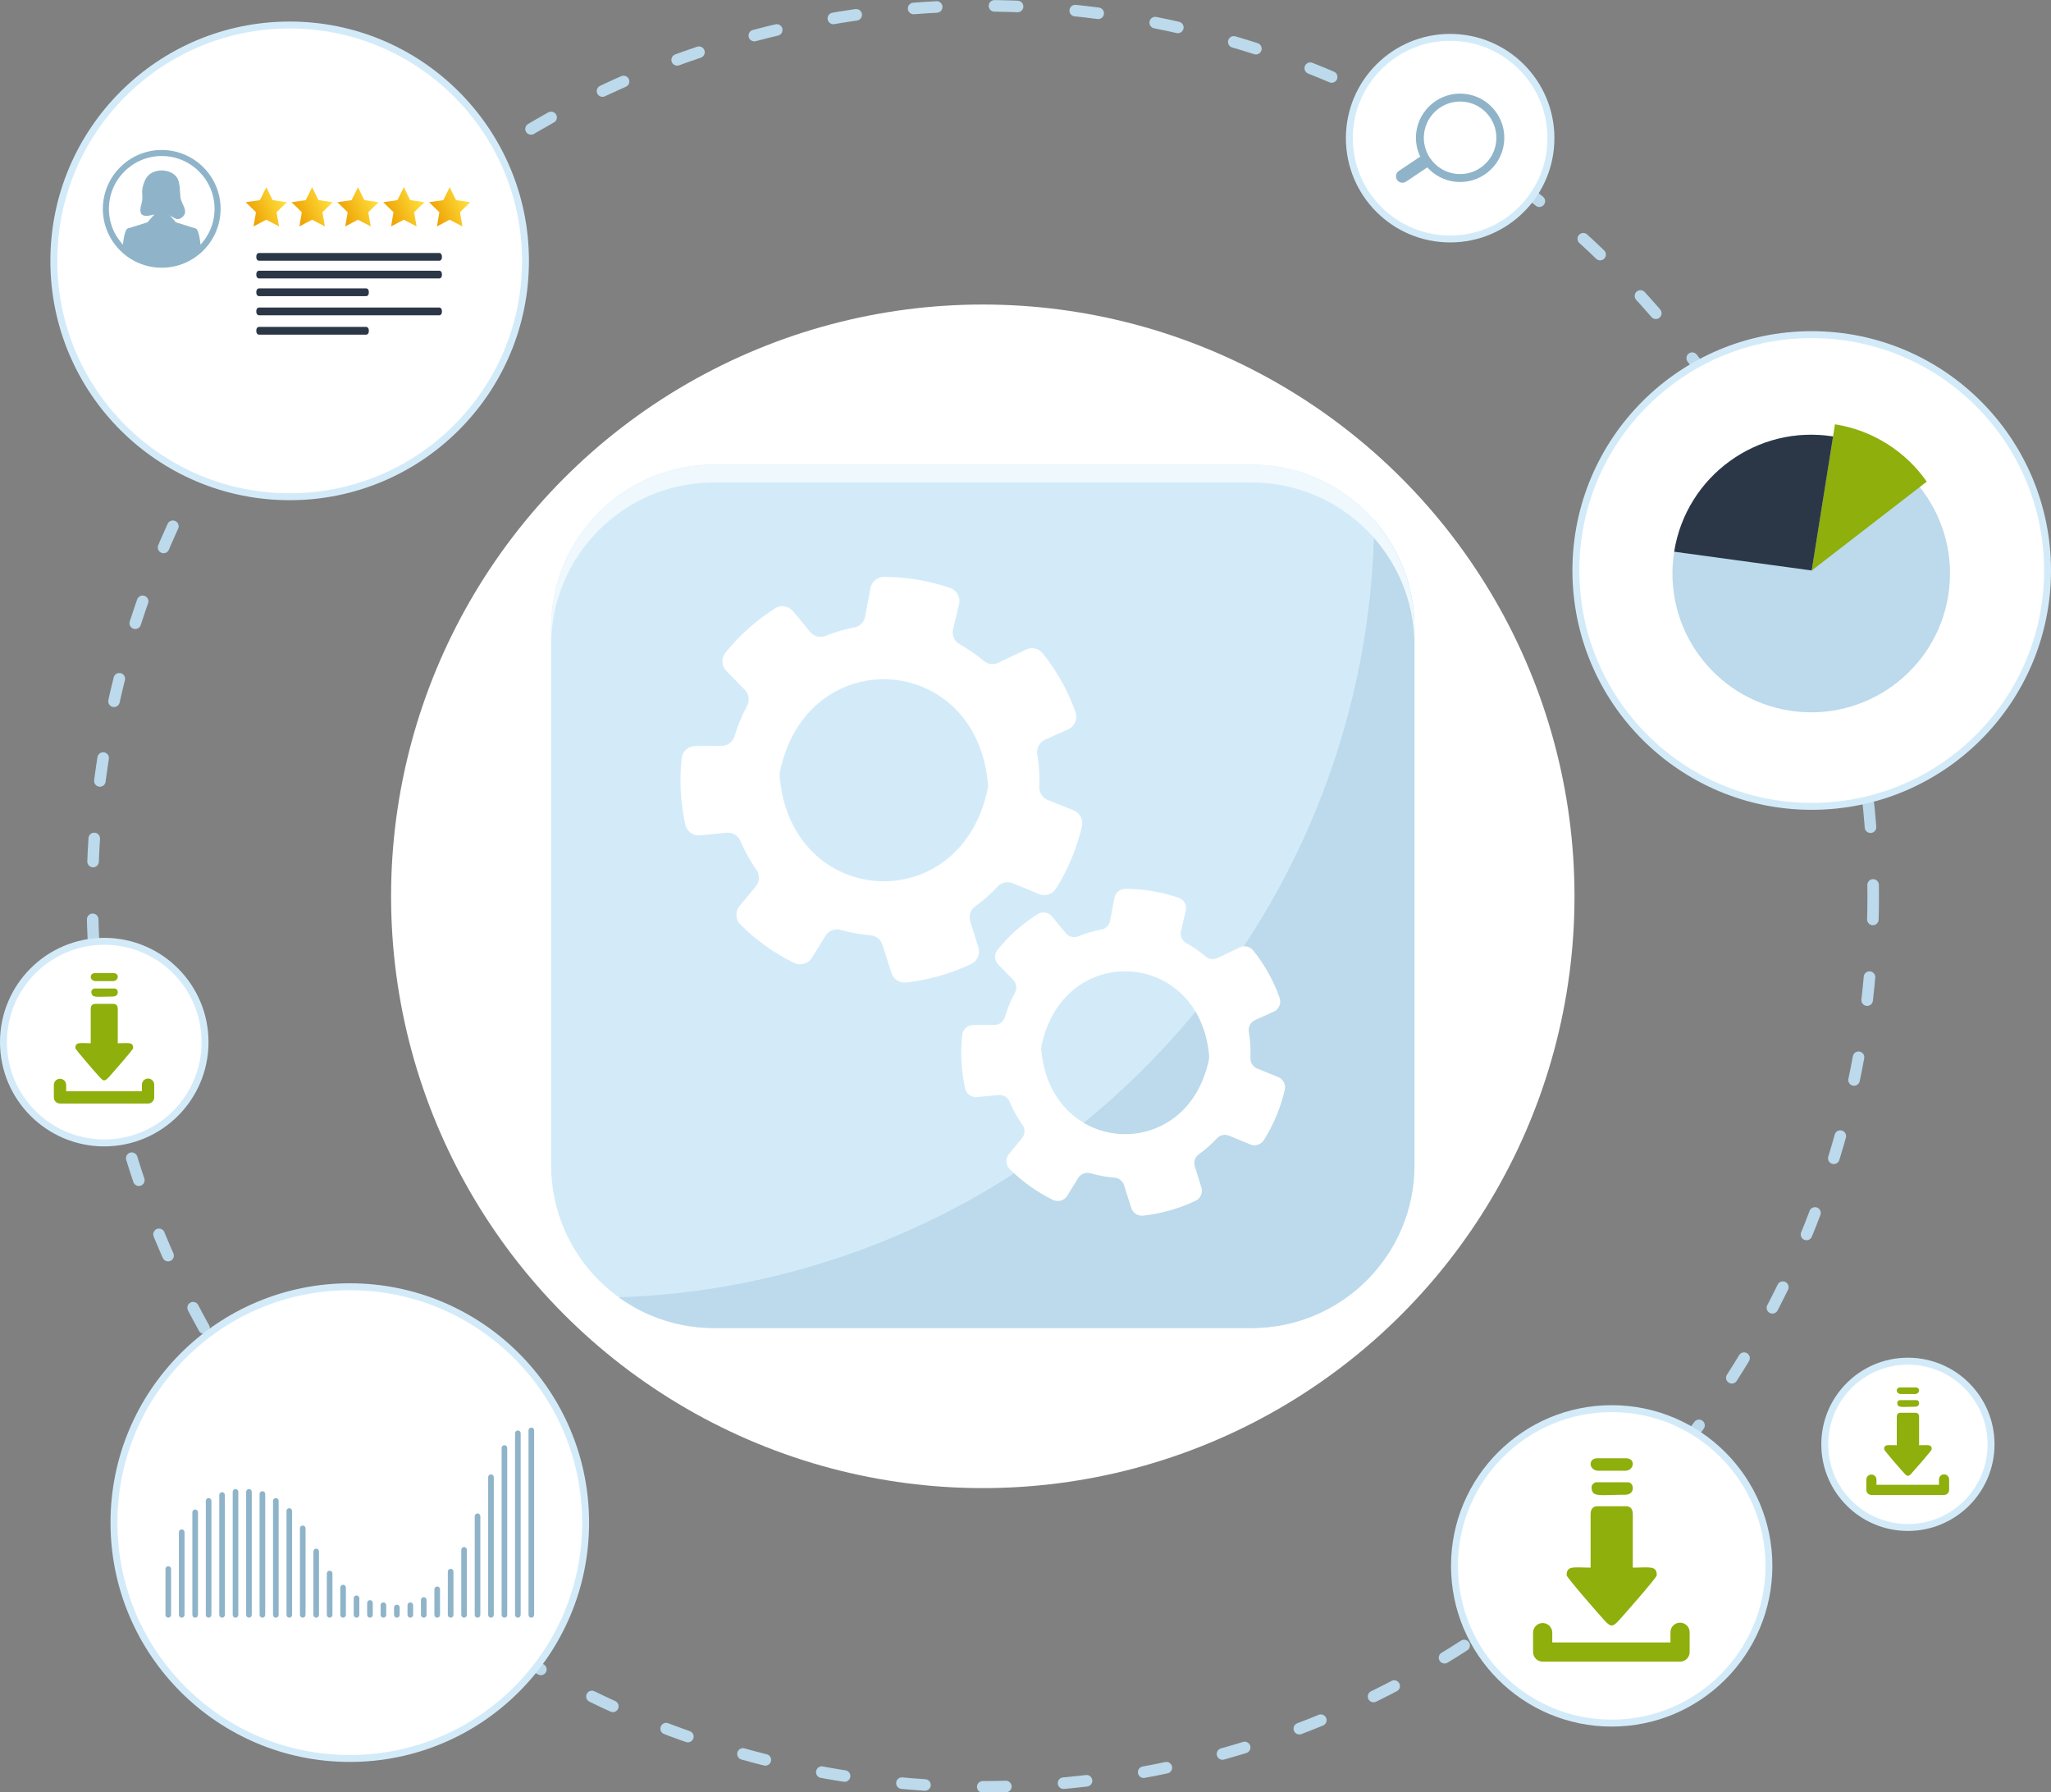 <?xml version="1.0" encoding="UTF-8"?> <!-- Creator: CorelDRAW 2020 (64-Bit) --> <svg xmlns="http://www.w3.org/2000/svg" xmlns:xlink="http://www.w3.org/1999/xlink" xmlns:xodm="http://www.corel.com/coreldraw/odm/2003" xml:space="preserve" width="312.967mm" height="273.414mm" style="shape-rendering:geometricPrecision; text-rendering:geometricPrecision; image-rendering:optimizeQuality; fill-rule:evenodd; clip-rule:evenodd" viewBox="0 0 1526.04 1333.18"><rect x="0" y="0" width="1526.04" height="1333.18" fill="#808080" stroke="none"/> <defs> <style type="text/css"> <![CDATA[ .str1 {stroke:#D3EBF9;stroke-width:5.16;stroke-miterlimit:22.926} .str0 {stroke:#BCDAEB;stroke-width:8.6;stroke-linecap:round;stroke-linejoin:round;stroke-miterlimit:22.926;stroke-dasharray:17.202 43.004} .fil0 {fill:none} .fil7 {fill:#8EAF0C} .fil16 {fill:#8FB4C9} .fil1 {fill:white} .fil15 {fill:#2B3747;fill-rule:nonzero} .fil17 {fill:#545455;fill-rule:nonzero} .fil8 {fill:#8EAF0C;fill-rule:nonzero} .fil9 {fill:#8FB4C9;fill-rule:nonzero} .fil18 {fill:#ABABAB;fill-rule:nonzero} .fil3 {fill:#BCDAEB;fill-rule:nonzero} .fil2 {fill:#D3EBF9;fill-rule:nonzero} .fil4 {fill:#EEF8FD;fill-rule:nonzero} .fil6 {fill:white;fill-rule:nonzero} .fil5 {fill:white;fill-rule:nonzero} .fil14 {fill:url(#id0);fill-rule:nonzero} .fil13 {fill:url(#id1);fill-rule:nonzero} .fil12 {fill:url(#id2);fill-rule:nonzero} .fil11 {fill:url(#id3);fill-rule:nonzero} .fil10 {fill:url(#id4);fill-rule:nonzero} ]]> </style> <linearGradient id="id0" gradientUnits="userSpaceOnUse" x1="320.83" y1="160.48" x2="348.34" y2="147.24"> <stop offset="0" style="stop-opacity:1; stop-color:#ED9E00"></stop> <stop offset="1" style="stop-opacity:1; stop-color:#FFE23F"></stop> </linearGradient> <linearGradient id="id1" gradientUnits="userSpaceOnUse" xlink:href="#id0" x1="286.72" y1="160.48" x2="314.23" y2="147.24"> </linearGradient> <linearGradient id="id2" gradientUnits="userSpaceOnUse" xlink:href="#id0" x1="252.61" y1="160.48" x2="280.11" y2="147.24"> </linearGradient> <linearGradient id="id3" gradientUnits="userSpaceOnUse" xlink:href="#id0" x1="218.5" y1="160.48" x2="246" y2="147.24"> </linearGradient> <linearGradient id="id4" gradientUnits="userSpaceOnUse" xlink:href="#id0" x1="184.38" y1="160.48" x2="211.89" y2="147.24"> </linearGradient> </defs> <g id="Слой_x0020_1">  <circle class="fil0 str0" cx="731.24" cy="666.81" r="662.51"></circle> <circle class="fil1" cx="731.24" cy="666.81" r="440.26"></circle> <g id="_2414362860160"> <path class="fil2" d="M931.23 987.99l-399.97 0c-66.93,0 -121.2,-54.26 -121.2,-121.2l0 -399.97c0,-66.94 54.26,-121.2 121.2,-121.2l399.97 0c66.93,0 121.2,54.26 121.2,121.2l0 399.97c0,66.93 -54.26,121.2 -121.2,121.2z"></path> <path class="fil3" d="M931.23 987.99l-399.97 0c-26.47,0 -50.96,-8.49 -70.89,-22.9 21.92,-0.77 43.33,-2.48 67.23,-6.13 281.97,-43.06 492.34,-286.01 494.91,-571.88 18.63,21.31 29.93,49.2 29.93,79.73l0 399.97c0,66.93 -54.26,121.2 -121.2,121.2z"></path> <path class="fil4" d="M931.23 345.62l-399.97 0c-66.93,0 -121.2,54.26 -121.2,121.2l0 13.3c0,-66.94 54.26,-121.2 121.2,-121.2l399.97 0c66.93,0 121.2,54.26 121.2,121.2l0 -13.3c0,-66.94 -54.26,-121.2 -121.2,-121.2z"></path> </g> <g id="_2414362862704"> <path class="fil5" d="M562.36 659.41l-12.12 14.66c-3.38,4.09 -3.02,10.06 0.73,13.8 11.71,11.67 25.06,21.2 39.84,28.44 4.74,2.32 10.48,0.74 13.25,-3.75l10.13 -16.37c2.36,-3.82 6.96,-5.67 11.28,-4.44 7.37,2.11 14.91,3.47 22.51,4.1 4.02,0.33 7.4,3.18 8.62,7.02l6.66 20.98c1.48,4.66 6.06,7.58 10.92,7.04 16.75,-1.85 33.21,-6.52 48.39,-13.73 4.61,-2.18 6.93,-7.42 5.4,-12.28l-6.07 -19.39c-1.29,-4.11 0.11,-8.63 3.6,-11.14 3.11,-2.25 6.15,-4.67 9.08,-7.27 2.75,-2.45 5.36,-5 7.82,-7.64 2.84,-3.05 7.31,-3.94 11.17,-2.35l19.57 8.07c4.61,1.9 9.9,0.16 12.55,-4.06 8.93,-14.21 15.49,-29.97 19.31,-46.36 1.14,-4.91 -1.44,-9.94 -6.12,-11.83l-19.26 -7.75c-3.95,-1.59 -6.52,-5.49 -6.34,-9.74 0.35,-8.1 -0.15,-16.23 -1.49,-24.26 -0.76,-4.54 1.64,-9 5.84,-10.89l17.16 -7.71c4.87,-2.18 7.2,-7.76 5.41,-12.79 -5.59,-15.77 -13.69,-30.35 -24.24,-43.56 -2.99,-3.75 -8.12,-5.05 -12.45,-2.99l-20.67 9.83c-3.52,1.67 -7.74,1.26 -10.71,-1.25 -5.71,-4.81 -11.8,-9 -18.16,-12.54 -3.94,-2.2 -5.9,-6.77 -4.85,-11.16l4.47 -18.64c1.22,-5.11 -1.65,-10.32 -6.63,-12.03 -15.73,-5.4 -32.42,-8.21 -49.09,-8.26 -4.93,-0.01 -9.2,3.44 -10.12,8.29l-4.05 21.24c-0.77,4.02 -3.85,7.26 -7.88,8.02 -7.34,1.4 -14.58,3.52 -21.6,6.36 -4.05,1.64 -8.69,0.37 -11.47,-3l-12.7 -15.38c-3.28,-3.97 -9.01,-4.87 -13.35,-2.11 -6.91,4.38 -13.48,9.34 -19.63,14.8 -6.25,5.56 -12.04,11.62 -17.28,18.11 -3.25,4.03 -3,9.86 0.62,13.57l13.81 14.14c3.09,3.16 3.79,7.97 1.68,11.85 -3.93,7.24 -7.05,14.82 -9.34,22.6 -1.26,4.28 -5.18,7.2 -9.64,7.23l-19.65 0.12c-5.2,0.03 -9.53,3.97 -10.09,9.14 -1.76,16.44 -0.84,33.2 2.74,49.32 1.12,5.05 5.82,8.48 10.96,7.98l19.75 -1.94c4.39,-0.43 8.57,2.03 10.29,6.09 3.16,7.49 7.14,14.73 11.97,21.57 2.62,3.72 2.4,8.73 -0.5,12.24zm17.91 -85.07l0 0c19.91,-97.1 146.41,-89.68 154.83,9.09 0.09,1.06 0.02,2.18 -0.19,3.22 -19.96,97.05 -146.38,89.63 -154.83,-9.1 -0.09,-1.06 -0.03,-2.17 0.19,-3.22z"></path> <path class="fil5" d="M760.45 846.78l-9.77 11.81c-2.72,3.29 -2.44,8.1 0.59,11.12 9.44,9.4 20.2,17.08 32.1,22.92 3.82,1.87 8.44,0.6 10.68,-3.02l8.16 -13.19c1.91,-3.08 5.61,-4.57 9.09,-3.58 5.93,1.7 12.01,2.8 18.14,3.31 3.24,0.27 5.96,2.56 6.94,5.65l5.37 16.91c1.19,3.75 4.89,6.1 8.8,5.67 13.5,-1.49 26.77,-5.26 39,-11.06 3.71,-1.76 5.58,-5.98 4.35,-9.9l-4.9 -15.63c-1.04,-3.31 0.09,-6.95 2.9,-8.98 2.51,-1.81 4.95,-3.76 7.31,-5.86 2.22,-1.97 4.32,-4.03 6.3,-6.16 2.29,-2.45 5.89,-3.17 8.99,-1.89l15.78 6.5c3.71,1.53 7.98,0.13 10.11,-3.27 7.2,-11.44 12.49,-24.15 15.56,-37.35 0.92,-3.96 -1.16,-8.01 -4.93,-9.53l-15.52 -6.25c-3.19,-1.28 -5.26,-4.42 -5.11,-7.85 0.28,-6.53 -0.12,-13.08 -1.2,-19.55 -0.61,-3.66 1.32,-7.26 4.71,-8.78l13.83 -6.21c3.93,-1.76 5.8,-6.26 4.36,-10.31 -4.5,-12.71 -11.04,-24.46 -19.54,-35.11 -2.41,-3.02 -6.54,-4.07 -10.03,-2.41l-16.66 7.92c-2.84,1.35 -6.24,1.02 -8.63,-1.01 -4.6,-3.88 -9.51,-7.25 -14.64,-10.1 -3.18,-1.77 -4.76,-5.45 -3.91,-8.99l3.6 -15.02c0.99,-4.12 -1.33,-8.32 -5.34,-9.69 -12.68,-4.35 -26.13,-6.62 -39.56,-6.66 -3.97,-0.01 -7.41,2.78 -8.16,6.68l-3.26 17.12c-0.62,3.24 -3.11,5.85 -6.35,6.46 -5.92,1.13 -11.74,2.84 -17.41,5.12 -3.26,1.32 -7.01,0.3 -9.25,-2.42l-10.23 -12.4c-2.64,-3.2 -7.26,-3.92 -10.76,-1.7 -5.57,3.53 -10.87,7.52 -15.82,11.92 -5.04,4.48 -9.71,9.37 -13.93,14.59 -2.63,3.25 -2.42,7.95 0.5,10.93l11.13 11.4c2.49,2.55 3.05,6.42 1.35,9.55 -3.17,5.83 -5.68,11.94 -7.53,18.22 -1.01,3.44 -4.17,5.8 -7.77,5.82l-15.84 0.09c-4.19,0.03 -7.68,3.2 -8.13,7.36 -1.42,13.25 -0.68,26.76 2.2,39.75 0.9,4.07 4.69,6.83 8.83,6.43l15.92 -1.56c3.54,-0.35 6.91,1.63 8.29,4.91 2.54,6.04 5.76,11.87 9.65,17.39 2.11,3 1.93,7.04 -0.41,9.86zm14.43 -68.55l0 0c16.05,-78.25 117.99,-72.27 124.77,7.33 0.07,0.85 0.02,1.75 -0.15,2.59 -16.08,78.22 -117.96,72.23 -124.77,-7.33 -0.07,-0.85 -0.02,-1.75 0.15,-2.59z"></path> </g> <circle class="fil6 str1" cx="1199.18" cy="1164.93" r="116.97"></circle> <g id="_2414362863760"> <g> <path class="fil7" d="M1183.49 1126.27l0 39.95c-12.59,0 -17.84,-1.8 -17.84,5.71 0,1.49 24.59,29.77 28,33.36 4.26,4.49 5.63,5.97 10.73,0.37 3.58,-3.93 28.34,-32.03 28.34,-33.73 0,-7.51 -5.25,-5.71 -17.84,-5.71l0 -39.95c0,-3.29 -1.58,-5.71 -4.99,-5.71l-21.4 0c-3.41,0 -4.99,2.41 -4.99,5.71z"></path> <path class="fil7" d="M1184.2 1106.29c0,8.06 6.14,5.71 24.97,5.71 7.86,0 6.72,-9.28 2.14,-9.28l-23.54 0c-1.66,0 -3.57,1.9 -3.57,3.57z"></path> <path class="fil7" d="M1183.49 1089.17c0,2.79 2.65,4.99 5.71,4.99l19.98 0c6.84,0 8.06,-9.28 0.71,-9.28l-21.4 0c-2.88,0 -4.99,1.55 -4.99,4.28z"></path> </g> <path class="fil8" d="M1242.9 1214.32c0,-3.94 3.19,-7.14 7.14,-7.14 3.94,0 7.14,3.19 7.14,7.14l0 14.72c0,3.94 -3.19,7.14 -7.14,7.14l-102.22 0c-3.94,0 -7.14,-3.19 -7.14,-7.14l0 -14.45c0,-3.94 3.2,-7.14 7.14,-7.14 3.94,0 7.14,3.2 7.14,7.14l0 7.31 87.95 0 0 -7.58z"></path> </g> <circle class="fil6 str1" cx="260.27" cy="1132.74" r="175.46"></circle> <g id="_2414362862896"> <g> <path class="fil9" d="M125.21 1203.47c-1.16,0 -2.09,-0.94 -2.09,-2.09l0 -34.12c0,-1.16 0.94,-2.09 2.09,-2.09 1.16,0 2.09,0.94 2.09,2.09l0 34.12c0,1.16 -0.94,2.09 -2.09,2.09z"></path> </g> <g> <path class="fil9" d="M135.21 1203.47c-1.16,0 -2.09,-0.94 -2.09,-2.09l0 -61.51c0,-1.16 0.94,-2.09 2.09,-2.09 1.16,0 2.09,0.94 2.09,2.09l0 61.51c0,1.16 -0.94,2.09 -2.09,2.09z"></path> </g> <g> <path class="fil9" d="M145.22 1203.47c-1.16,0 -2.09,-0.94 -2.09,-2.09l0 -76.32c0,-1.16 0.94,-2.09 2.09,-2.09 1.16,0 2.09,0.94 2.09,2.09l0 76.32c0,1.16 -0.94,2.09 -2.09,2.09z"></path> </g> <g> <path class="fil9" d="M155.22 1203.47c-1.16,0 -2.09,-0.94 -2.09,-2.09l0 -84.8c0,-1.16 0.94,-2.09 2.09,-2.09 1.16,0 2.09,0.94 2.09,2.09l0 84.8c0,1.16 -0.94,2.09 -2.09,2.09z"></path> </g> <g> <path class="fil9" d="M165.23 1203.47c-1.16,0 -2.09,-0.94 -2.09,-2.09l0 -89.18c0,-1.16 0.94,-2.09 2.09,-2.09 1.16,0 2.09,0.94 2.09,2.09l0 89.18c0,1.16 -0.94,2.09 -2.09,2.09z"></path> </g> <g> <path class="fil9" d="M175.23 1203.47c-1.16,0 -2.09,-0.94 -2.09,-2.09l0 -91.53c0,-1.16 0.94,-2.09 2.09,-2.09 1.16,0 2.09,0.94 2.09,2.09l0 91.53c0,1.16 -0.94,2.09 -2.09,2.09z"></path> </g> <g> <path class="fil9" d="M185.23 1203.47c-1.16,0 -2.09,-0.94 -2.09,-2.09l0 -91.53c0,-1.16 0.94,-2.09 2.09,-2.09 1.16,0 2.09,0.94 2.09,2.09l0 91.53c0,1.16 -0.94,2.09 -2.09,2.09z"></path> </g> <g> <path class="fil9" d="M195.24 1203.47c-1.16,0 -2.09,-0.94 -2.09,-2.09l0 -89.93c0,-1.16 0.94,-2.09 2.09,-2.09 1.16,0 2.09,0.94 2.09,2.09l0 89.93c0,1.16 -0.94,2.09 -2.09,2.09z"></path> </g> <g> <path class="fil9" d="M205.24 1203.47c-1.16,0 -2.09,-0.94 -2.09,-2.09l0 -84.8c0,-1.16 0.94,-2.09 2.09,-2.09 1.16,0 2.09,0.94 2.09,2.09l0 84.8c0,1.16 -0.94,2.09 -2.09,2.09z"></path> </g> <g> <path class="fil9" d="M215.25 1203.47c-1.16,0 -2.09,-0.94 -2.09,-2.09l0 -77.29c0,-1.16 0.94,-2.09 2.09,-2.09 1.16,0 2.09,0.94 2.09,2.09l0 77.29c0,1.16 -0.94,2.09 -2.09,2.09z"></path> </g> <g> <path class="fil9" d="M225.25 1203.47c-1.16,0 -2.09,-0.94 -2.09,-2.09l0 -64.39c0,-1.16 0.94,-2.09 2.09,-2.09 1.16,0 2.09,0.94 2.09,2.09l0 64.39c0,1.16 -0.94,2.09 -2.09,2.09z"></path> </g> <g> <path class="fil9" d="M235.26 1203.47c-1.16,0 -2.09,-0.94 -2.09,-2.09l0 -47.19c0,-1.16 0.94,-2.09 2.09,-2.09 1.16,0 2.09,0.94 2.09,2.09l0 47.19c0,1.16 -0.94,2.09 -2.09,2.09z"></path> </g> <g> <path class="fil9" d="M245.26 1203.47c-1.16,0 -2.09,-0.94 -2.09,-2.09l0 -30.76c0,-1.16 0.94,-2.09 2.09,-2.09 1.16,0 2.09,0.94 2.09,2.09l0 30.76c0,1.16 -0.94,2.09 -2.09,2.09z"></path> </g> <g> <path class="fil9" d="M255.27 1203.47c-1.16,0 -2.09,-0.94 -2.09,-2.09l0 -20.31c0,-1.16 0.94,-2.09 2.09,-2.09 1.16,0 2.09,0.94 2.09,2.09l0 20.31c0,1.16 -0.94,2.09 -2.09,2.09z"></path> </g> <g> <path class="fil9" d="M265.27 1203.47c-1.16,0 -2.09,-0.94 -2.09,-2.09l0 -12.36c0,-1.16 0.94,-2.09 2.09,-2.09 1.16,0 2.09,0.94 2.09,2.09l0 12.36c0,1.16 -0.94,2.09 -2.09,2.09z"></path> </g> <g> <path class="fil9" d="M275.27 1203.47c-1.16,0 -2.09,-0.94 -2.09,-2.09l0 -8.87c0,-1.16 0.94,-2.09 2.09,-2.09 1.16,0 2.09,0.94 2.09,2.09l0 8.87c0,1.16 -0.94,2.09 -2.09,2.09z"></path> </g> <g> <path class="fil9" d="M285.28 1203.47c-1.16,0 -2.09,-0.94 -2.09,-2.09l0 -7.2c0,-1.16 0.94,-2.09 2.09,-2.09 1.16,0 2.09,0.94 2.09,2.09l0 7.2c0,1.16 -0.94,2.09 -2.09,2.09z"></path> </g> <g> <path class="fil9" d="M295.28 1203.47c-1.16,0 -2.09,-0.94 -2.09,-2.09l0 -5.52c0,-1.16 0.94,-2.09 2.09,-2.09 1.16,0 2.09,0.94 2.09,2.09l0 5.52c0,1.16 -0.94,2.09 -2.09,2.09z"></path> </g> <g> <path class="fil9" d="M305.29 1203.47c-1.16,0 -2.09,-0.94 -2.09,-2.09l0 -7.2c0,-1.16 0.94,-2.09 2.09,-2.09 1.16,0 2.09,0.94 2.09,2.09l0 7.2c0,1.16 -0.94,2.09 -2.09,2.09z"></path> </g> <g> <path class="fil9" d="M315.29 1203.47c-1.16,0 -2.09,-0.94 -2.09,-2.09l0 -11.07c0,-1.16 0.94,-2.09 2.09,-2.09 1.16,0 2.09,0.94 2.09,2.09l0 11.07c0,1.16 -0.94,2.09 -2.09,2.09z"></path> </g> <g> <path class="fil9" d="M325.3 1203.47c-1.16,0 -2.09,-0.94 -2.09,-2.09l0 -19.02c0,-1.16 0.94,-2.09 2.09,-2.09 1.16,0 2.09,0.94 2.09,2.09l0 19.02c0,1.16 -0.94,2.09 -2.09,2.09z"></path> </g> <g> <path class="fil9" d="M335.3 1203.47c-1.16,0 -2.09,-0.94 -2.09,-2.09l0 -32.2c0,-1.16 0.94,-2.09 2.09,-2.09 1.16,0 2.09,0.94 2.09,2.09l0 32.2c0,1.16 -0.94,2.09 -2.09,2.09z"></path> </g> <g> <path class="fil9" d="M345.3 1203.47c-1.16,0 -2.09,-0.94 -2.09,-2.09l0 -48.38c0,-1.16 0.94,-2.09 2.09,-2.09 1.16,0 2.09,0.94 2.09,2.09l0 48.38c0,1.16 -0.94,2.09 -2.09,2.09z"></path> </g> <g> <path class="fil9" d="M355.31 1203.47c-1.16,0 -2.09,-0.94 -2.09,-2.09l0 -73.39c0,-1.16 0.94,-2.09 2.09,-2.09 1.16,0 2.09,0.94 2.09,2.09l0 73.39c0,1.16 -0.94,2.09 -2.09,2.09z"></path> </g> <g> <path class="fil9" d="M365.31 1203.47c-1.16,0 -2.09,-0.94 -2.09,-2.09l0 -102.44c0,-1.16 0.94,-2.09 2.09,-2.09 1.16,0 2.09,0.94 2.09,2.09l0 102.44c0,1.16 -0.94,2.09 -2.09,2.09z"></path> </g> <g> <path class="fil9" d="M375.32 1203.47c-1.16,0 -2.09,-0.94 -2.09,-2.09l0 -124.16c0,-1.16 0.94,-2.09 2.09,-2.09 1.16,0 2.09,0.94 2.09,2.09l0 124.16c0,1.16 -0.94,2.09 -2.09,2.09z"></path> </g> <g> <path class="fil9" d="M385.32 1203.47c-1.16,0 -2.09,-0.94 -2.09,-2.09l0 -135.12c0,-1.16 0.94,-2.09 2.09,-2.09 1.16,0 2.09,0.94 2.09,2.09l0 135.12c0,1.16 -0.94,2.09 -2.09,2.09z"></path> </g> <g> <path class="fil9" d="M395.33 1203.47c-1.16,0 -2.09,-0.94 -2.09,-2.09l0 -137.27c0,-1.16 0.94,-2.09 2.09,-2.09 1.16,0 2.09,0.94 2.09,2.09l0 137.27c0,1.16 -0.94,2.09 -2.09,2.09z"></path> </g> </g> <g id="_2414362875760"> <circle class="fil6 str1" cx="215.52" cy="194.08" r="175.46"></circle> <g> <polygon class="fil10" points="198.13,139.27 202.87,148.88 213.47,150.42 205.8,157.89 207.61,168.45 198.13,163.46 188.65,168.45 190.46,157.89 182.8,150.42 193.4,148.88 "></polygon> <polygon class="fil11" points="232.24,139.27 236.99,148.88 247.58,150.42 239.91,157.89 241.72,168.45 232.24,163.46 222.77,168.45 224.58,157.89 216.91,150.42 227.51,148.88 "></polygon> <polygon class="fil12" points="266.36,139.27 271.1,148.88 281.7,150.42 274.02,157.89 275.84,168.45 266.36,163.46 256.88,168.45 258.69,157.89 251.02,150.42 261.62,148.88 "></polygon> <polygon class="fil13" points="300.47,139.27 305.21,148.88 315.81,150.42 308.14,157.89 309.95,168.45 300.47,163.46 290.99,168.45 292.8,157.89 285.14,150.42 295.73,148.88 "></polygon> <polygon class="fil14" points="334.58,139.27 339.33,148.88 349.92,150.42 342.26,157.89 344.06,168.45 334.58,163.46 325.1,168.45 326.91,157.89 319.25,150.42 329.85,148.88 "></polygon> </g> <g> <g> <path class="fil15" d="M190.71 190.66l0 0.86c0,1.35 0.86,2.45 1.93,2.45l134.25 0c1.07,0 1.93,-1.1 1.93,-2.45l0 -0.86c0,-1.35 -0.86,-2.45 -1.93,-2.45l-134.25 0c-1.07,0 -1.93,1.1 -1.93,2.45z"></path> <path class="fil15" d="M192.64 207.14l134.25 0c1.07,0 1.93,-1.1 1.93,-2.45l0 -0.86c0,-1.35 -0.86,-2.45 -1.93,-2.45l-134.25 0c-1.07,0 -1.93,1.1 -1.93,2.45l0 0.86c0,1.35 0.86,2.45 1.93,2.45z"></path> <path class="fil15" d="M192.64 220.31l79.85 0c1.07,0 1.93,-1.1 1.93,-2.45l0 -0.86c0,-1.35 -0.86,-2.45 -1.93,-2.45l-79.85 0c-1.07,0 -1.93,1.1 -1.93,2.45l0 0.86c0,1.35 0.86,2.45 1.93,2.45z"></path> </g> <path class="fil15" d="M190.71 231.25l0 0.86c0,1.35 0.86,2.45 1.93,2.45l134.25 0c1.07,0 1.93,-1.1 1.93,-2.45l0 -0.86c0,-1.35 -0.86,-2.45 -1.93,-2.45l-134.25 0c-1.07,0 -1.93,1.1 -1.93,2.45z"></path> <path class="fil15" d="M192.64 248.96l79.85 0c1.07,0 1.93,-1.1 1.93,-2.45l0 -0.86c0,-1.35 -0.86,-2.45 -1.93,-2.45l-79.85 0c-1.07,0 -1.93,1.1 -1.93,2.45l0 0.86c0,1.35 0.86,2.45 1.93,2.45z"></path> </g> <g> <polygon class="fil16" points="126.2,157.68 114.46,157.68 114.46,161.81 126.2,161.81 "></polygon> <path class="fil9" d="M145.39 169.94l-14.49 -4.56 -4.48 -5.13 -5.58 1.43 -0.16 -0.14 -6.48 -1.29 -4.48 5.13 -14.49 4.56 0 18.55c6.97,5.29 15.67,8.44 25.1,8.44 9.42,0 18.1,-3.13 25.06,-8.41l0 -18.59z"></path> <path class="fil9" d="M95.41 169.92c-2.32,0.11 -3.53,7.01 -4.28,15.02 3,2.97 6.45,5.48 10.24,7.43 -0.99,-8.34 -3.11,-22.58 -5.96,-22.45z"></path> <path class="fil9" d="M145.25 169.92c-2.85,-0.13 -4.97,14.11 -5.96,22.45 3.79,-1.95 7.24,-4.46 10.24,-7.43 -0.75,-8.01 -1.97,-14.91 -4.28,-15.02z"></path> <path class="fil17" d="M145.3 169.91l-0.25 -0.08c0.01,0 0.02,0 0.03,0 0.03,0.01 0.17,0.06 0.24,0.07l-0.02 0.01z"></path> <polygon class="fil18" points="131.92,165.7 131.3,165.5 131.3,165.5 131.92,165.7 "></polygon> <polygon class="fil18" points="108.68,165.7 108.68,165.7 108.85,165.65 "></polygon> <path class="fil9" d="M108.08 146.76c1.62,-0.01 3.24,0.01 4.85,0.03 3.51,0.04 7.01,0.12 10.52,0.04 1.74,-0.04 3.47,-0.17 5.22,-0.22 0.86,-0.02 1.73,-0.04 2.58,-0.13 0.42,-0.04 0.84,-0.12 1.26,-0.18 0.17,-0.77 0.34,-1.56 0.51,-2.38 1.82,-9.04 -4.69,-16.65 -12.61,-16.65 -3.61,0 -7.05,1.78 -9.52,4.58 -2.94,3.33 -4.5,8.1 -3.3,12.97 0.16,0.67 0.33,1.31 0.49,1.94z"></path> <path class="fil16" d="M118.63 160.66l0 -0 -0.02 0c-1.16,-0.2 -2.26,-0.62 -3.29,-1.21l0 -0.01 -0.01 0c-0.26,-0.15 -0.52,-0.32 -0.78,-0.5l0 -0.01 -0.01 0c-0.32,-0.22 -0.62,-0.46 -0.92,-0.72l0 -0 -0 0c-0.45,-0.39 -0.89,-0.82 -1.29,-1.28l0 -0.01 -0.01 0c-0.22,-0.25 -0.43,-0.52 -0.64,-0.79l0 -0 -0 0c-0.17,-0.23 -0.34,-0.47 -0.5,-0.71l0 -0.01 -0 0c-0.05,-0.07 -0.09,-0.14 -0.14,-0.21l0 -0 -0 0c-0.18,-0.28 -0.34,-0.56 -0.5,-0.85l0 -0.01 -0.01 0c-0.2,-0.37 -0.39,-0.75 -0.57,-1.14l0 -0.01 -0 0c-0.13,-0.28 -0.24,-0.56 -0.35,-0.85l0 -0.01 -0 0c-0.16,-0.41 -0.3,-0.83 -0.43,-1.26l0 -0.03 -0.01 0c-0.04,-0.15 -0.09,-0.3 -0.13,-0.45 -0.42,-0.19 -0.82,-0.61 -1.16,-1.19l0 -0 -0 0c-0.1,-0.18 -0.2,-0.37 -0.28,-0.57l0 -0 -0 0c-0.08,-0.18 -0.15,-0.37 -0.22,-0.57l0 -0 -0 0c-0.05,-0.16 -0.1,-0.32 -0.14,-0.49l0 -0.01 -0 0c-0.07,-0.29 -0.13,-0.59 -0.18,-0.9 -0.01,-0.1 -0.03,-0.21 -0.04,-0.31l0 -0.09 -0.01 0c-0.05,-0.53 -0.04,-1.04 0.01,-1.51l0 0 0 -0.01c0.03,-0.29 0.08,-0.56 0.15,-0.81 0.06,-0.22 0.13,-0.43 0.21,-0.61l0 0 0 -0c0.02,-0.05 0.04,-0.09 0.07,-0.14l0.01 0 0 -0.01c0.02,-0.05 0.05,-0.09 0.07,-0.13l0 0 0 -0c0.04,-0.08 0.09,-0.15 0.14,-0.21l0 0 0 -0.01c0.1,-0.14 0.22,-0.26 0.34,-0.35l0.01 0 0 -0.01c0.06,-0.05 0.13,-0.09 0.2,-0.12 0.1,-0.04 0.19,-0.07 0.29,-0.09 0.07,-0.01 0.14,-0.01 0.21,-0.01 0.03,-0.14 0.05,-0.28 0.08,-0.42l0 0 0 -0.02c0.02,-0.09 0.04,-0.18 0.06,-0.26l0.01 0 0 -0.07c0.02,-0.07 0.03,-0.15 0.05,-0.22l0.02 0 0 -0.08c0.02,-0.07 0.03,-0.14 0.05,-0.21l0.02 0 0 -0.08c0.06,-0.24 0.13,-0.48 0.2,-0.71l0.01 0 0 -0.04c0.02,-0.06 0.04,-0.12 0.06,-0.18l0.01 0 0 -0.05 0.06 -0.17 0.02 0 0 -0.05 0.06 -0.17 0.01 0 0 -0.04 0.06 -0.18 0.01 0 0 -0.02c0.07,-0.18 0.14,-0.36 0.21,-0.54 0.04,-0.08 0.09,-0.15 0.14,-0.23l0.01 0 0 -0.02c0.07,-0.11 0.14,-0.23 0.21,-0.34l0.01 0 0 -0.01c0.04,-0.07 0.09,-0.14 0.13,-0.2l0.01 0 0 -0.02c0.04,-0.07 0.09,-0.13 0.13,-0.2l0.01 0 0 -0.02c0.05,-0.07 0.09,-0.13 0.14,-0.2l0.01 0 0 -0.01c0.14,-0.19 0.28,-0.38 0.42,-0.57l0.01 0 0 -0.01 0.05 -0.06 0.02 0 0 -0.03c0.07,-0.09 0.14,-0.17 0.21,-0.26l0 0 0 -0 0.06 -0.07 0.01 0 0 -0.02 0.05 -0.06 0.02 0 0 -0.03c0.16,-0.19 0.33,-0.37 0.5,-0.55l0 0 0 -0 0.07 -0.07 0 0 0 -0 0.07 -0.07 0.01 0 0 -0 0.07 -0.07 0 0 0 -0 0.07 -0.07 0 0 0 -0 0.07 -0.07 0 0 0 -0c0.32,-0.3 0.65,-0.59 0.99,-0.86l0.02 0 0 -0.01c0.09,-0.07 0.18,-0.14 0.26,-0.2l0.02 0 0 -0.02c0.06,-0.04 0.12,-0.09 0.17,-0.13l0.04 0 0 -0.03 0.06 -0.04 0.01 0 0 -0.01c0.07,-0.05 0.13,-0.09 0.2,-0.14l0.02 0 0 -0.01c0.18,-0.12 0.37,-0.24 0.56,-0.35l0.02 0 0 -0.01 0.1 -0.06 0.04 0 0 -0.02 0.09 -0.05 0.06 0 0 -0.03c0.07,-0.04 0.14,-0.08 0.21,-0.11l0 0 0 -0c0.04,-0.02 0.09,-0.05 0.13,-0.07l0.01 0 0 -0 0.13 -0.07 0.01 0 0 -0 0.14 -0.07 0 0 0 -0c0.1,-0.05 0.21,-0.1 0.31,-0.14l0.05 0 0 -0.02 0.12 -0.05 0.02 0 0 -0.01 0.15 -0.06 0.06 0 0 -0.02 0.12 -0.05 0.02 0 0 -0.01c0.06,-0.02 0.12,-0.04 0.18,-0.06l0.04 0 0 -0.01c0.06,-0.02 0.11,-0.04 0.17,-0.06l0.05 0 0 -0.02c0.14,-0.04 0.28,-0.09 0.41,-0.13l0.02 0 0 -0c0.08,-0.02 0.16,-0.05 0.25,-0.07l0.11 0 0 -0.03c0.06,-0.01 0.12,-0.03 0.18,-0.04l0.11 0 0 -0.02c0.08,-0.02 0.15,-0.03 0.23,-0.05l0.06 0 0 -0.01c0.11,-0.02 0.23,-0.04 0.34,-0.06l0.02 0 0 -0c0.17,-0.03 0.34,-0.05 0.52,-0.07l0.35 0 0 -0.03c0.28,-0.02 0.56,-0.03 0.84,-0.03 0.3,0 0.59,0.01 0.88,0.04l0 0.03 0.3 0c0.28,0.03 0.57,0.07 0.85,0.13l0 0.02 0.09 0c0.07,0.01 0.13,0.03 0.2,0.04l0 0.03 0.14 0c0.07,0.02 0.15,0.04 0.22,0.05l0 0.02 0.07 0c0.07,0.02 0.14,0.04 0.22,0.06l0 0.01 0.05 0c0.15,0.04 0.31,0.09 0.46,0.14l0 0 0 0 0.14 0.05 0 0.02 0.07 0 0.15 0.05 0 0.02 0.05 0c0.06,0.02 0.11,0.04 0.17,0.06l0 0.01 0.02 0 0.12 0.05 0 0.02 0.05 0c0.06,0.02 0.11,0.05 0.16,0.07l0 0 0 0 0.14 0.06 0 0.01 0.02 0c0.14,0.06 0.27,0.13 0.41,0.2l0 0.02 0.04 0 0.1 0.05 0 0.02 0.03 0 0.11 0.06 0 0.01 0.03 0 0.12 0.06 0 0.01 0.01 0c0.07,0.04 0.14,0.08 0.2,0.12l0 0.03 0.05 0 0.1 0.06 0 0.01 0.02 0c0.11,0.07 0.22,0.14 0.33,0.21l0 0.01 0.01 0c0.07,0.05 0.14,0.09 0.21,0.14l0 0.01 0.01 0c0.09,0.06 0.19,0.13 0.28,0.2l0 0.02 0.03 0c0.06,0.05 0.13,0.09 0.19,0.14l0 0 0 0 0.07 0.05 0 0.02 0.03 0c0.09,0.07 0.17,0.14 0.26,0.21l0 0.01 0.01 0c0.14,0.12 0.28,0.24 0.42,0.36l0 0 0 0 0.07 0.06 0 0.01 0.01 0 0.06 0.06 0 0.02 0.02 0 0.05 0.05 0 0.02 0.02 0 0.05 0.05 0 0.03 0.03 0 0.04 0.04 0 0.03 0.03 0 0.04 0.04 0 0.03 0.03 0c0.21,0.2 0.41,0.42 0.61,0.64l0 0.01 0.01 0c0.1,0.11 0.19,0.21 0.28,0.32l0 0.04 0.03 0 0.04 0.05 0 0.02 0.02 0 0.05 0.06 0 0.01 0.01 0c0.07,0.09 0.14,0.17 0.21,0.26l0 0.03 0.02 0 0.05 0.07 0 0.01 0 0c0.07,0.09 0.14,0.19 0.21,0.28l0 0 0 0c0.05,0.06 0.09,0.13 0.14,0.2l0 0.02 0.01 0c0.04,0.06 0.09,0.13 0.13,0.19l0 0.03 0.02 0c0.04,0.06 0.08,0.13 0.13,0.19l0 0.03 0.02 0c0.04,0.07 0.08,0.13 0.13,0.2l0 0.02 0.01 0c0.04,0.07 0.09,0.14 0.13,0.22l0 0 0 0c0.06,0.1 0.12,0.2 0.18,0.3 0.06,0.15 0.12,0.31 0.18,0.46l0 0.03 0.01 0 0.06 0.17 0 0.05 0.02 0 0.05 0.15 0 0.06 0.02 0c0.12,0.36 0.24,0.72 0.34,1.1l0 0.05 0.01 0c0.02,0.07 0.04,0.15 0.06,0.22l0 0.07 0.02 0c0.02,0.08 0.04,0.15 0.06,0.23l0 0.06 0.01 0c0.02,0.09 0.04,0.17 0.06,0.26l0 0.03 0.01 0c0.02,0.11 0.04,0.21 0.07,0.32l0 0.04 0.01 0 0.04 0.21c0.07,-0.01 0.14,-0.01 0.21,0.01 0.08,0.01 0.17,0.03 0.25,0.07l0 0 0.01 0 0.03 0.01c0.03,0.02 0.07,0.03 0.1,0.05l0 0.01 0.01 0c0.25,0.15 0.46,0.39 0.64,0.71l0 0 0 0c0.02,0.04 0.05,0.09 0.07,0.14l0 0 0 0c0.05,0.11 0.1,0.22 0.14,0.35l0 0.01 0 0c0.02,0.07 0.05,0.14 0.07,0.21l0 0 0 0c0.01,0.04 0.02,0.07 0.03,0.11 0.01,0.06 0.03,0.12 0.04,0.18l0 0 0 0c0.09,0.39 0.14,0.83 0.14,1.3l0 0.23c-0,0.33 -0.03,0.67 -0.08,1.02 -0.09,0.61 -0.23,1.18 -0.42,1.69l-0 0 0 0c-0.07,0.17 -0.14,0.34 -0.21,0.5l-0 0 0 0.01c-0.05,0.1 -0.09,0.19 -0.14,0.28l0 0 0 0c-0.23,0.42 -0.5,0.77 -0.78,1l-0.01 0 0 0c-0.13,0.11 -0.27,0.2 -0.41,0.26 -0.07,0.27 -0.15,0.54 -0.24,0.81l-0 0 0 0c-0.05,0.14 -0.09,0.29 -0.14,0.43l0 0 0 0c-0.07,0.19 -0.14,0.38 -0.21,0.57l-0 0 0 0.01c-0.11,0.29 -0.23,0.57 -0.36,0.85l-0 0 0 0 -0.06 0.14 -0.01 0 0 0.02c-0.13,0.29 -0.28,0.57 -0.43,0.85l-0 0 0 0.01c-0.16,0.29 -0.32,0.58 -0.5,0.85l-0 0 0 0.01c-0.14,0.22 -0.28,0.43 -0.42,0.64l-0.01 0 0 0.01c-0.23,0.32 -0.46,0.63 -0.71,0.92l-0.01 0 0 0.01c-0.16,0.19 -0.33,0.38 -0.5,0.57l-0 0 0 0 -0.07 0.07 -0 0 0 0.01 -0.06 0.07 -0.01 0 0 0.01 -0.06 0.06 -0.01 0 0 0.01 -0.06 0.06 -0.01 0 0 0.01 -0.06 0.06 -0.01 0 0 0.01 -0.06 0.06 -0.01 0 0 0.01 -0.07 0.06 -0.01 0 0 0 -0.07 0.07 -0 0 0 0c-0.19,0.17 -0.37,0.34 -0.57,0.5l-0.01 0 0 0c-0.12,0.1 -0.24,0.19 -0.36,0.28l-0 0 0 0c-0.09,0.07 -0.19,0.14 -0.29,0.21l-0 0 0 0c-0.54,0.39 -1.11,0.73 -1.71,1l-0.02 0 0 0.01c-0.05,0.02 -0.09,0.04 -0.14,0.07l-0 0 0 0c-0.23,0.1 -0.47,0.2 -0.71,0.29l-0.01 0 0 0c-0.31,0.11 -0.62,0.2 -0.93,0.28l-0 0 0 0c-0.75,0.19 -1.52,0.29 -2.32,0.29 -0.55,0 -1.1,-0.05 -1.63,-0.14z"></path> <path class="fil9" d="M120.33 116.07c-21.67,0 -39.3,17.63 -39.3,39.31 0,21.68 17.63,39.31 39.3,39.31 21.68,0 39.31,-17.63 39.31,-39.31 0,-21.68 -17.63,-39.31 -39.31,-39.31zm0 83.11c-24.15,0 -43.8,-19.64 -43.8,-43.8 0,-24.15 19.65,-43.8 43.8,-43.8 24.15,0 43.81,19.65 43.81,43.8 0,24.16 -19.65,43.8 -43.81,43.8z"></path> <path class="fil9" d="M131.38 131.63c-5.09,-6.65 -19.37,-7.02 -23.52,2.56 -4.03,9.31 -0.67,10.52 -2.5,16.96 -1.83,6.43 -1.99,11.99 9.86,8.19 11.85,-3.8 14.17,7.42 20.33,2.27 5.41,-4.53 -0.88,-9.93 -1.32,-14.98 -0.44,-5.05 -0.22,-11.56 -2.85,-14.99z"></path> </g> </g> <g id="_2414362847728"> <circle class="fil6 str1" cx="1419.58" cy="1074.5" r="61.86"></circle> <g> <g> <path class="fil7" d="M1411.28 1054.05l0 21.13c-6.66,0 -9.43,-0.95 -9.43,3.02 0,0.79 13.01,15.74 14.81,17.64 2.25,2.37 2.98,3.16 5.67,0.2 1.89,-2.08 14.99,-16.94 14.99,-17.84 0,-3.97 -2.78,-3.02 -9.43,-3.02l0 -21.13c0,-1.74 -0.84,-3.02 -2.64,-3.02l-11.32 0c-1.81,0 -2.64,1.28 -2.64,3.02z"></path> <path class="fil7" d="M1411.66 1043.49c0,4.26 3.25,3.02 13.21,3.02 4.16,0 3.56,-4.91 1.13,-4.91l-12.45 0c-0.88,0 -1.89,1.01 -1.89,1.89z"></path> <path class="fil7" d="M1411.28 1034.43c0,1.48 1.4,2.64 3.02,2.64l10.57 0c3.62,0 4.26,-4.91 0.38,-4.91l-11.32 0c-1.52,0 -2.64,0.82 -2.64,2.26z"></path> </g> <path class="fil8" d="M1442.7 1100.62c0,-2.08 1.69,-3.77 3.77,-3.77 2.08,0 3.77,1.69 3.77,3.77l0 7.78c0,2.08 -1.69,3.77 -3.77,3.77l-54.06 0c-2.08,0 -3.77,-1.69 -3.77,-3.77l0 -7.64c0,-2.08 1.69,-3.77 3.77,-3.77 2.08,0 3.77,1.69 3.77,3.77l0 3.87 46.51 0 0 -4.01z"></path> </g> </g> <g id="_2414362849264"> <circle class="fil6 str1" cx="77.57" cy="775.28" r="74.99"></circle> <g> <g> <path class="fil7" d="M67.51 750.5l0 25.62c-8.07,0 -11.44,-1.16 -11.44,3.66 0,0.96 15.76,19.08 17.95,21.39 2.73,2.88 3.61,3.83 6.88,0.24 2.3,-2.52 18.17,-20.54 18.17,-21.63 0,-4.82 -3.37,-3.66 -11.44,-3.66l0 -25.62c0,-2.11 -1.01,-3.66 -3.2,-3.66l-13.72 0c-2.19,0 -3.2,1.55 -3.2,3.66z"></path> <path class="fil7" d="M67.97 737.69c0,5.17 3.94,3.66 16.01,3.66 5.04,0 4.31,-5.95 1.37,-5.95l-15.09 0c-1.07,0 -2.29,1.22 -2.29,2.29z"></path> <path class="fil7" d="M67.51 726.71c0,1.79 1.7,3.2 3.66,3.2l12.81 0c4.38,0 5.16,-5.95 0.46,-5.95l-13.72 0c-1.85,0 -3.2,1 -3.2,2.74z"></path> </g> <path class="fil8" d="M105.6 806.95c0,-2.53 2.05,-4.57 4.57,-4.57 2.53,0 4.57,2.05 4.57,4.57l0 9.44c0,2.53 -2.05,4.57 -4.57,4.57l-65.53 0c-2.53,0 -4.57,-2.05 -4.57,-4.57l0 -9.26c0,-2.53 2.05,-4.57 4.57,-4.57 2.53,0 4.58,2.05 4.58,4.57l0 4.69 56.38 0 0 -4.86z"></path> </g> </g> <g id="_2414362852480"> <circle class="fil6 str1" cx="1078.98" cy="102.79" r="74.99"></circle> <path class="fil9" d="M1039.49 133.82c0.82,1.22 2.11,1.95 3.47,2.1 1.09,0.12 2.22,-0.13 3.19,-0.78l15.85 -10.62c5.21,5.79 12.46,9.79 20.8,10.7 18.03,1.98 34.31,-11.08 36.29,-29.1 1.98,-18.03 -11.07,-34.31 -29.1,-36.29 -18.02,-1.98 -34.3,11.08 -36.28,29.1 -0.69,6.25 0.47,12.28 2.98,17.59l-15.87 10.63c-2.21,1.48 -2.79,4.46 -1.32,6.66zm24.5 -16.28l0 0c-0.02,-0.03 -0.02,-0.07 -0.04,-0.1 -0.03,-0.05 -0.08,-0.07 -0.12,-0.12 -3.32,-5.06 -4.98,-11.26 -4.27,-17.74 1.62,-14.79 14.98,-25.5 29.77,-23.88 14.79,1.62 25.5,14.98 23.88,29.77 -1.63,14.79 -14.98,25.51 -29.78,23.88 -8.22,-0.9 -15.16,-5.44 -19.45,-11.82z"></path> </g> <circle class="fil6 str1" cx="1348" cy="424.42" r="175.46"></circle> <g id="_2414362850656"> <path class="fil3" d="M1449.61 442.92c8.97,-56.32 -29.42,-109.24 -85.73,-118.21 -56.32,-8.97 -109.24,29.42 -118.21,85.73 -8.97,56.32 29.42,109.24 85.73,118.2 56.32,8.97 109.24,-29.42 118.21,-85.73z"></path> <path class="fil8" d="M1348 424.42l85.6 -66.11c-15.49,-22.07 -39.55,-38.08 -68.29,-42.66l-17.32 108.77z"></path> <path class="fil15" d="M1363.88 324.71c-56.32,-8.97 -109.24,29.42 -118.21,85.73l102.33 13.97 15.88 -99.7z"></path> </g> </g> </svg> 